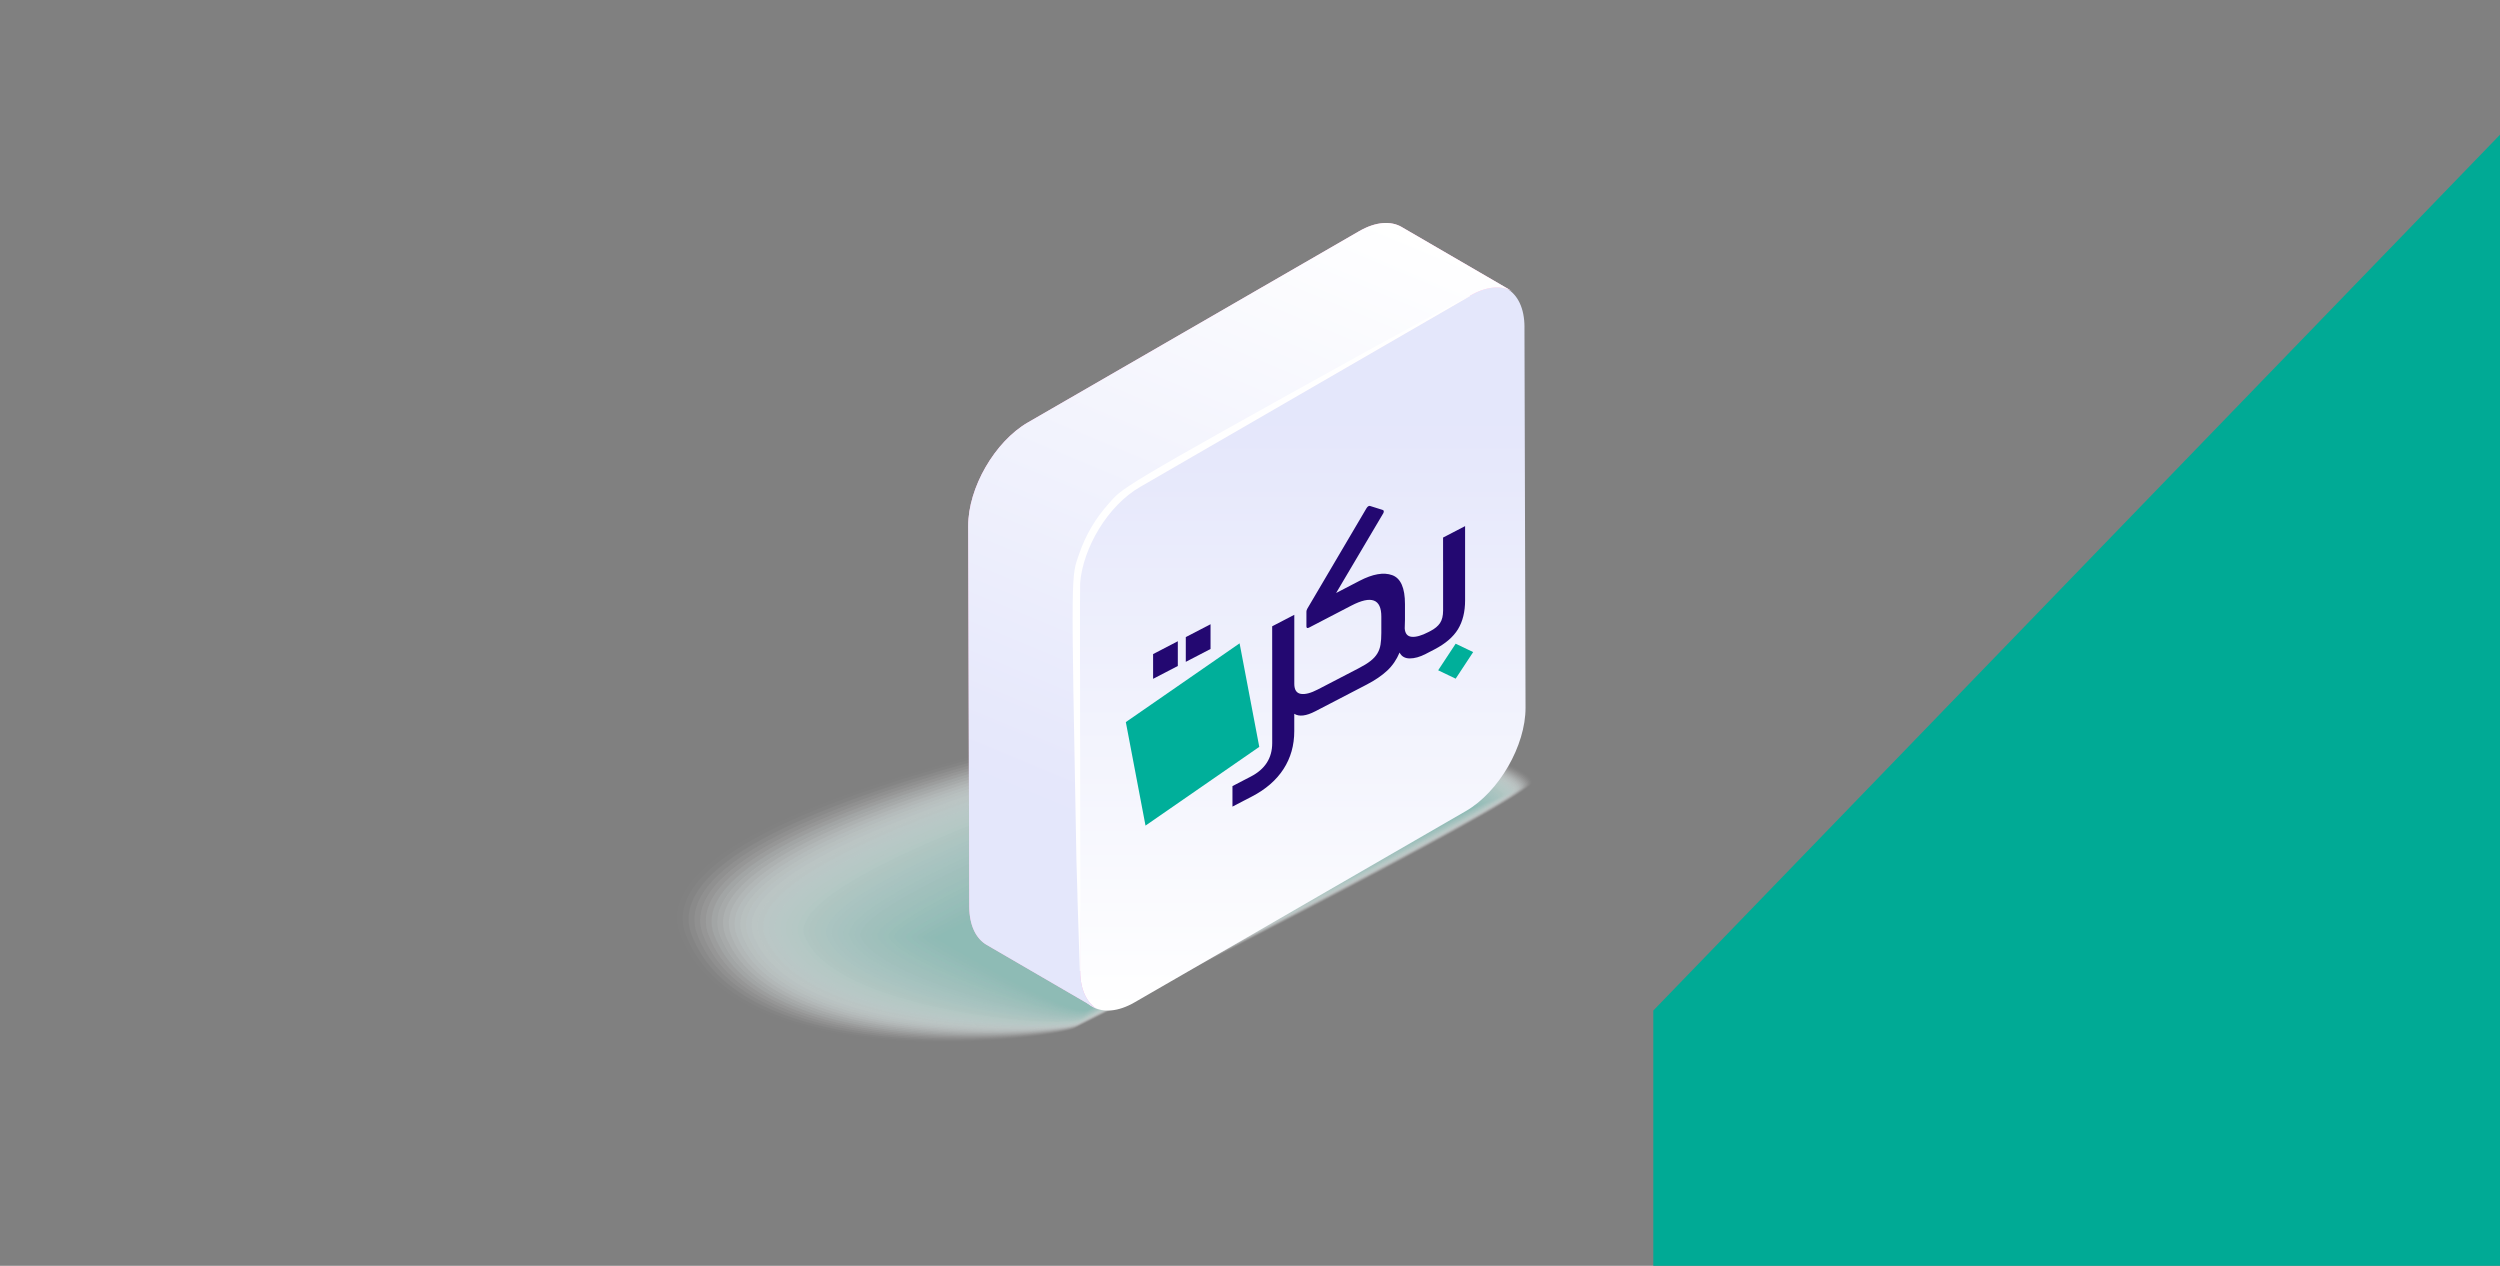 <?xml version="1.0" encoding="UTF-8"?>
<svg xmlns="http://www.w3.org/2000/svg" xmlns:xlink="http://www.w3.org/1999/xlink" viewBox="0 0 790 400">
  <rect x="0" y="0" width="790" height="400" fill="#808080" stroke="none"/>
  <defs>
    <style>
      .f {
        fill: url(#d);
      }

      .g {
        fill: url(#e);
      }

      .h {
        fill: none;
      }

      .i {
        fill: #f6fcfb;
        opacity: .09;
      }

      .j {
        fill: #fafefd;
        opacity: .04;
      }

      .k {
        fill: #f8fdfc;
        opacity: .07;
      }

      .l {
        fill: #f4fbfa;
        opacity: .11;
      }

      .m {
        fill: #00aa95;
      }

      .n {
        fill: #00af9a;
      }

      .o, .p {
        fill: #fff;
      }

      .q {
        fill: #fdb1e0;
      }

      .r {
        fill: #97ddd4;
      }

      .s {
        fill: #230871;
      }

      .t {
        fill: #effaf8;
        opacity: .15;
      }

      .u {
        fill: #f1fbf9;
        opacity: .13;
      }

      .v {
        fill: #e8f8f6;
        opacity: .22;
      }

      .w {
        fill: #ebf8f7;
        opacity: .2;
      }

      .x {
        fill: #edf9f8;
        opacity: .17;
      }

      .y {
        fill: #ddf4f1;
        opacity: .33;
      }

      .z {
        fill: #dff5f2;
        opacity: .3;
      }

      .aa {
        clip-path: url(#b);
      }

      .p {
        opacity: 0;
      }

      .ab {
        isolation: isolate;
      }

      .ac {
        fill: #fdfefe;
        opacity: .02;
      }

      .ad {
        mix-blend-mode: multiply;
        opacity: .63;
      }

      .ae {
        fill: #c2ebe6;
        opacity: .59;
      }

      .af {
        fill: #c0eae5;
        opacity: .61;
      }

      .ag {
        fill: #c6ede8;
        opacity: .54;
      }

      .ah {
        fill: #c9ede9;
        opacity: .52;
      }

      .ai {
        fill: #c4ece7;
        opacity: .57;
      }

      .aj {
        fill: #cdefea;
        opacity: .48;
      }

      .ak {
        fill: #cbeee9;
        opacity: .5;
      }

      .al {
        fill: #a2e1d9;
        opacity: .89;
      }

      .am {
        fill: #a5e1da;
        opacity: .87;
      }

      .an {
        fill: #9edfd7;
        opacity: .93;
      }

      .ao {
        fill: #a0e0d8;
        opacity: .91;
      }

      .ap {
        fill: #a9e3db;
        opacity: .83;
      }

      .aq {
        fill: #abe4dc;
        opacity: .8;
      }

      .ar {
        fill: #a7e2db;
        opacity: .85;
      }

      .as {
        fill: #b0e5de;
        opacity: .76;
      }

      .at {
        fill: #b2e6df;
        opacity: .74;
      }

      .au {
        fill: #aee4dd;
        opacity: .78;
      }

      .av {
        fill: #b7e7e1;
        opacity: .7;
      }

      .aw {
        fill: #b4e7e0;
        opacity: .72;
      }

      .ax {
        fill: #e4f6f4;
        opacity: .26;
      }

      .ay {
        fill: #e2f5f3;
        opacity: .28;
      }

      .az {
        fill: #e6f7f5;
        opacity: .24;
      }

      .ba {
        fill: #d0efeb;
        opacity: .46;
      }

      .bb {
        fill: #d4f1ed;
        opacity: .41;
      }

      .bc {
        fill: #d2f0ec;
        opacity: .43;
      }

      .bd {
        fill: #d6f2ee;
        opacity: .39;
      }

      .be {
        fill: #dbf3f0;
        opacity: .35;
      }

      .bf {
        fill: #d9f2ef;
        opacity: .37;
      }

      .bg {
        fill: #bbe9e3;
        opacity: .65;
      }

      .bh {
        fill: #bdeae4;
        opacity: .63;
      }

      .bi {
        fill: #b9e8e2;
        opacity: .67;
      }

      .bj {
        fill: #9cded6;
        opacity: .96;
      }

      .bk {
        fill: #99ded5;
        opacity: .98;
      }
    </style>
    <clipPath id="b">
      <rect class="h" x="-3.9" y="-4.53" width="798" height="413"/>
    </clipPath>
    <linearGradient id="d" x1="410.64" y1="1900.28" x2="410.64" y2="1670.88" gradientTransform="translate(0 1990.22) scale(1 -1)" gradientUnits="userSpaceOnUse">
      <stop offset=".18" stop-color="#e4e7fb"/>
      <stop offset=".21" stop-color="#e5e7fb"/>
      <stop offset="1" stop-color="#fff"/>
    </linearGradient>
    <linearGradient id="e" x1="318.48" y1="1688.06" x2="418.61" y2="1928.09" xlink:href="#d"/>
  </defs>
  <g class="ab">
    <g id="a" data-name="Layer 1">
      <g class="aa">
        <polygon class="m" points="522.44 319.33 522.44 925.55 522.44 925.55 1108.51 925.55 1108.51 -286.9 522.44 319.33"/>
      </g>
      <g id="c" data-name="Layer 1">
        <g class="ad">
          <path class="p" d="m213.23,295.42c17.96,46.81,119.44,33.14,126.2,29.82,6.76-3.32,140.16-70.39,144.95-77.68,4.79-7.28-77.52-29.48-77.52-29.48,0,0-211.59,30.52-193.64,77.33Z"/>
          <path class="ac" d="m215.01,295.43c17.57,45.8,117.76,32.99,124.52,29.67,6.76-3.32,139.77-70.25,144.45-77.38,4.69-7.12-76.78-29.37-76.78-29.37,0,0-209.76,31.28-192.2,77.08Z"/>
          <path class="j" d="m216.79,295.45c17.17,44.78,116.09,32.83,122.84,29.52,6.75-3.31,139.37-70.12,143.95-77.08,4.58-6.97-76.03-29.26-76.03-29.26,0,0-207.94,32.04-190.76,76.82Z"/>
          <path class="k" d="m218.57,295.47c16.78,43.76,114.41,32.68,121.16,29.37,6.75-3.31,138.97-69.98,143.45-76.78,4.48-6.81-75.28-29.15-75.28-29.15,0,0-206.11,32.81-189.32,76.57Z"/>
          <path class="i" d="m220.35,295.49c16.39,42.74,112.74,32.52,119.48,29.21,6.74-3.31,138.57-69.84,142.95-76.49,4.37-6.65-74.54-29.04-74.54-29.04,0,0-204.28,33.57-187.89,76.32Z"/>
          <path class="l" d="m222.13,295.51c16,41.73,111.06,32.37,117.8,29.06,6.73-3.31,138.18-69.7,142.45-76.19,4.27-6.49-73.79-28.94-73.79-28.94,0,0-202.45,34.34-186.45,76.06Z"/>
          <path class="u" d="m223.91,295.52c15.61,40.71,109.39,32.21,116.12,28.91,6.73-3.3,137.78-69.56,141.94-75.89,4.17-6.33-73.05-28.83-73.05-28.83,0,0-200.63,35.1-185.01,75.81Z"/>
          <path class="t" d="m225.69,295.54c15.22,39.69,107.71,32.06,114.43,28.76,6.72-3.3,137.38-69.42,141.44-75.59,4.06-6.17-72.3-28.72-72.3-28.72,0,0-198.8,35.87-183.58,75.56Z"/>
          <path class="x" d="m227.47,295.56c14.83,38.67,106.04,31.9,112.75,28.61,6.71-3.3,136.98-69.28,140.94-75.29,3.96-6.02-71.55-28.61-71.55-28.61,0,0-196.97,36.63-182.14,75.3Z"/>
          <path class="w" d="m229.25,295.58c14.44,37.65,104.36,31.75,111.07,28.45,6.71-3.29,136.59-69.14,140.44-75,3.85-5.86-70.81-28.51-70.81-28.51,0,0-195.14,37.39-180.7,75.05Z"/>
          <path class="v" d="m231.03,295.6c14.05,36.64,102.69,31.59,109.39,28.3,6.7-3.29,136.19-69,139.94-74.7,3.75-5.7-70.06-28.4-70.06-28.4,0,0-193.32,38.16-179.26,74.8Z"/>
          <path class="az" d="m232.81,295.61c13.66,35.62,101.01,31.44,107.71,28.15,6.69-3.29,135.79-68.86,139.44-74.4,3.64-5.54-69.32-28.29-69.32-28.29,0,0-191.49,38.92-177.83,74.54Z"/>
          <path class="ax" d="m234.59,295.63c13.27,34.6,99.34,31.28,106.03,28,6.69-3.28,135.39-68.72,138.93-74.1,3.54-5.38-68.57-28.18-68.57-28.18,0,0-189.66,39.69-176.39,74.29Z"/>
          <path class="ay" d="m236.37,295.65c12.88,33.58,97.66,31.13,104.34,27.85,6.68-3.28,135-68.58,138.43-73.81,3.44-5.22-67.82-28.07-67.82-28.07,0,0-187.83,40.45-174.95,74.03Z"/>
          <path class="z" d="m238.15,295.67c12.49,32.57,95.99,30.97,102.66,27.69,6.68-3.28,134.6-68.44,137.93-73.51,3.33-5.07-67.08-27.97-67.08-27.97,0,0-186.01,41.22-173.52,73.78Z"/>
          <path class="y" d="m239.93,295.69c12.1,31.55,94.31,30.81,100.98,27.54,6.67-3.27,134.2-68.3,137.43-73.21,3.23-4.91-66.33-27.86-66.33-27.86,0,0-184.18,41.98-172.08,73.53Z"/>
          <path class="be" d="m241.71,295.7c11.71,30.53,92.64,30.66,99.3,27.39,6.66-3.27,133.8-68.16,136.93-72.91,3.12-4.75-65.59-27.75-65.59-27.75,0,0-182.35,42.74-170.64,73.27Z"/>
          <path class="bf" d="m243.49,295.72c11.32,29.51,90.96,30.5,97.62,27.24,6.66-3.27,133.41-68.02,136.43-72.61,3.02-4.59-64.84-27.64-64.84-27.64,0,0-180.52,43.51-169.2,73.02Z"/>
          <path class="bd" d="m245.27,295.74c10.93,28.5,89.29,30.35,95.94,27.08,6.65-3.26,133.01-67.88,135.92-72.32,2.92-4.43-64.09-27.54-64.09-27.54,0,0-178.7,44.27-167.77,72.77Z"/>
          <path class="bb" d="m247.05,295.76c10.54,27.48,87.61,30.19,94.26,26.93,6.64-3.26,132.61-67.74,135.42-72.02,2.81-4.27-63.35-27.43-63.35-27.43,0,0-176.87,45.04-166.33,72.51Z"/>
          <path class="bc" d="m248.83,295.78c10.15,26.46,85.94,30.04,92.57,26.78,6.64-3.26,132.21-67.61,134.92-71.72,2.71-4.12-62.6-27.32-62.6-27.32,0,0-175.04,45.8-164.89,72.26Z"/>
          <path class="ba" d="m250.61,295.79c9.76,25.44,84.26,29.88,90.89,26.63,6.63-3.25,131.82-67.47,134.42-71.42,2.6-3.96-61.86-27.21-61.86-27.21,0,0-173.21,46.57-163.46,72.01Z"/>
          <path class="aj" d="m252.39,295.81c9.37,24.42,82.59,29.73,89.21,26.48,6.62-3.25,131.42-67.33,133.92-71.13,2.5-3.8-61.11-27.1-61.11-27.1,0,0-171.39,47.33-162.02,71.75Z"/>
          <path class="ak" d="m254.17,295.83c8.98,23.41,80.91,29.57,87.53,26.32,6.62-3.25,131.02-67.19,133.42-70.83,2.4-3.64-60.37-27-60.37-27,0,0-169.56,48.09-160.58,71.5Z"/>
          <path class="ah" d="m255.95,295.85c8.59,22.39,79.24,29.42,85.85,26.17,6.61-3.25,130.62-67.05,132.91-70.53,2.29-3.48-59.62-26.89-59.62-26.89,0,0-167.73,48.86-159.14,71.25Z"/>
          <path class="ag" d="m257.73,295.87c8.2,21.37,77.56,29.26,84.17,26.02,6.6-3.24,130.23-66.91,132.41-70.23,2.19-3.32-58.87-26.78-58.87-26.78,0,0-165.9,49.62-157.71,70.99Z"/>
          <path class="ai" d="m259.51,295.88c7.81,20.35,75.89,29.11,82.49,25.87,6.6-3.24,129.83-66.77,131.91-69.94,2.08-3.17-58.13-26.67-58.13-26.67,0,0-164.08,50.39-156.27,70.74Z"/>
          <path class="ae" d="m261.29,295.9c7.42,19.34,74.21,28.95,80.8,25.72,6.59-3.24,129.43-66.63,131.41-69.64,1.98-3.01-57.38-26.57-57.38-26.57,0,0-162.25,51.15-154.83,70.49Z"/>
          <path class="af" d="m263.07,295.92c7.03,18.32,72.54,28.8,79.12,25.56,6.59-3.23,129.03-66.49,130.91-69.34,1.87-2.85-56.64-26.46-56.64-26.46,0,0-160.42,51.92-153.4,70.23Z"/>
          <path class="bh" d="m264.85,295.94c6.64,17.3,70.86,28.64,77.44,25.41,6.58-3.23,128.64-66.35,130.41-69.04,1.77-2.69-55.89-26.35-55.89-26.35,0,0-158.59,52.68-151.96,69.98Z"/>
          <path class="bg" d="m266.63,295.96c6.25,16.28,69.19,28.49,75.76,25.26,6.57-3.23,128.24-66.21,129.9-68.74,1.67-2.53-55.14-26.24-55.14-26.24,0,0-156.77,53.44-150.52,69.73Z"/>
          <path class="bi" d="m268.41,295.97c5.86,15.27,67.51,28.33,74.08,25.11,6.57-3.22,127.84-66.07,129.4-68.45,1.56-2.37-54.4-26.13-54.4-26.13,0,0-154.94,54.21-149.08,69.47Z"/>
          <path class="av" d="m270.19,295.99c5.46,14.25,65.84,28.18,72.4,24.96,6.56-3.22,127.44-65.93,128.9-68.15,1.46-2.22-53.65-26.03-53.65-26.03,0,0-153.11,54.97-147.65,69.22Z"/>
          <path class="aw" d="m271.97,296.01c5.07,13.23,64.16,28.02,70.71,24.8,6.55-3.22,127.05-65.79,128.4-67.85,1.35-2.06-52.91-25.92-52.91-25.92,0,0-151.28,55.74-146.21,68.97Z"/>
          <path class="at" d="m273.75,296.03c4.68,12.21,62.49,27.87,69.03,24.65,6.55-3.21,126.65-65.65,127.9-67.55,1.25-1.9-52.16-25.81-52.16-25.81,0,0-149.46,56.5-144.77,68.71Z"/>
          <path class="as" d="m275.53,296.05c4.29,11.19,60.81,27.71,67.35,24.5,6.54-3.21,126.25-65.51,127.4-67.26,1.15-1.74-51.41-25.7-51.41-25.7,0,0-147.63,57.27-143.33,68.46Z"/>
          <path class="au" d="m277.31,296.06c3.9,10.18,59.14,27.56,65.67,24.35,6.53-3.21,125.85-65.37,126.89-66.96,1.04-1.58-50.67-25.6-50.67-25.6,0,0-145.8,58.03-141.9,68.21Z"/>
          <path class="aq" d="m279.09,296.08c3.51,9.16,57.46,27.4,63.99,24.2,6.53-3.2,125.46-65.24,126.39-66.66.94-1.42-49.92-25.49-49.92-25.49,0,0-143.97,58.79-140.46,67.95Z"/>
          <path class="ap" d="m280.87,296.1c3.12,8.14,55.79,27.25,62.31,24.04,6.52-3.2,125.06-65.1,125.89-66.36.83-1.27-49.18-25.38-49.18-25.38,0,0-142.15,59.56-139.02,67.7Z"/>
          <path class="ar" d="m282.65,296.12c2.73,7.12,54.11,27.09,60.63,23.89,6.52-3.2,124.66-64.96,125.39-66.06.73-1.11-48.43-25.27-48.43-25.27,0,0-140.32,60.32-137.59,67.45Z"/>
          <path class="am" d="m284.43,296.14c2.34,6.11,52.44,26.93,58.94,23.74,6.51-3.2,124.26-64.82,124.89-65.77.62-.95-47.68-25.17-47.68-25.17,0,0-138.49,61.09-136.15,67.19Z"/>
          <path class="al" d="m286.21,296.15c1.95,5.09,50.76,26.78,57.26,23.59,6.5-3.19,123.87-64.68,124.39-65.47.52-.79-46.94-25.06-46.94-25.06,0,0-136.66,61.85-134.71,66.94Z"/>
          <path class="ao" d="m287.99,296.17c1.56,4.07,49.09,26.62,55.58,23.44,6.5-3.19,123.47-64.54,123.88-65.17.42-.63-46.19-24.95-46.19-24.95,0,0-134.84,62.62-133.27,66.69Z"/>
          <path class="an" d="m289.77,296.19c1.17,3.05,47.41,26.47,53.9,23.28,6.49-3.19,123.07-64.4,123.38-64.87.31-.47-45.45-24.84-45.45-24.84,0,0-133.01,63.38-131.84,66.43Z"/>
          <path class="bj" d="m291.55,296.21c.78,2.04,45.74,26.31,52.22,23.13,6.48-3.18,122.67-64.26,122.88-64.58.21-.32-44.7-24.73-44.7-24.73,0,0-131.18,64.14-130.4,66.18Z"/>
          <path class="bk" d="m293.33,296.23c.39,1.02,44.06,26.16,50.54,22.98,6.48-3.18,122.28-64.12,122.38-64.28.1-.16-43.95-24.63-43.95-24.63,0,0-129.35,64.91-128.96,65.93Z"/>
          <path class="r" d="m295.11,296.24s42.38,26,48.86,22.83c6.47-3.18,121.88-63.98,121.88-63.98l-43.21-24.52-127.53,65.67Z"/>
        </g>
        <g>
          <path class="f" d="m481.74,103.36c-.03-12.02-8.54-16.86-19-10.82l-104.66,60.43c-10.46,6.04-18.9,20.67-18.87,32.68l.34,120.27c.03,12.02,8.54,16.86,18.99,10.82l104.66-60.43c10.46-6.04,18.91-20.67,18.87-32.69l-.34-120.27h.01Z"/>
          <path class="q" d="m442.95,71.74c-3.44-2-8.21-1.72-13.47,1.32l-104.66,60.43c-10.46,6.04-18.9,20.67-18.87,32.69l.34,120.27c.02,5.97,2.12,10.17,5.52,12.14l35.05,20.37c-3.4-1.97-5.51-6.17-5.52-12.14l-.34-120.27c-.03-12.02,8.41-26.65,18.87-32.68l104.66-60.43c5.26-3.04,10.03-3.32,13.47-1.32l-35.05-20.37h0Z"/>
          <path class="g" d="m442.95,71.74c-3.44-2-8.21-1.72-13.47,1.32l-104.66,60.43c-10.46,6.04-18.9,20.67-18.87,32.69l.34,120.27c.02,5.97,2.12,10.17,5.52,12.14l35.05,20.37c-3.4-1.97-5.51-6.17-5.52-12.14l-.34-120.27c-.03-12.02,8.41-26.65,18.87-32.68l104.66-60.43c5.26-3.04,10.03-3.32,13.47-1.32l-35.05-20.37h0Z"/>
          <path class="o" d="m341.22,306.81c-1.27-38.87-.31-10.14-1.07-35.04-1.74-93.25-1.7-89.28.89-96.82,2.07-5.98,5.16-11.15,9.22-15.71,4.55-5.06,1.13-3.73,83.38-49.22l15.4-8.38c.96-.52-4.45,2.4,15.43-8.31l.12.2c-2.9,1.68-91.11,52.7-104.27,60.32-10.32,5.93-18.07,19.31-18.99,30.33-.16,2.44.14,122.58.14,122.63h-.25Z"/>
          <g>
            <polygon class="s" points="382.53 205.08 374.71 209.14 374.71 201.32 382.53 197.26 382.53 205.08"/>
            <polygon class="n" points="454.46 211.81 459.99 214.46 465.52 206.06 459.99 203.41 454.46 211.81"/>
            <polygon class="s" points="372.19 210.45 364.38 214.51 364.38 206.69 372.19 202.63 372.19 210.45"/>
            <path class="s" d="m456.01,169.89v7.5h.01s0,15.54,0,15.54c0,1.66-.32,2.98-.96,3.94-.64.97-1.65,1.81-3.03,2.53l.25-.13-.08.04-.83.43c-2.16,1.12-3.92,1.62-5.28,1.49-1.36-.13-2.09-1.02-2.2-2.68,0-.44.01-.89.04-1.35.03-.46.04-.91.04-1.35v-4.98c0-5.1-1.34-8.14-4.03-9.12-2.69-.98-6.13-.39-10.34,1.8l-7.39,3.84,14.96-25.29c.22-.56.11-.89-.33-.99l-3.99-1.25c-.39-.02-.75.25-1.08.81l-18.19,30.88c-.11.17-.26.43-.46.78-.19.35-.29.66-.29.94v4.65c0,.55.28.69.83.4l13.37-6.95c6.31-3.28,9.47-2.12,9.47,3.47v5.15c0,1.44-.08,2.67-.25,3.7-.16,1.03-.5,1.96-1,2.8s-1.22,1.63-2.16,2.37c-.94.74-2.19,1.51-3.74,2.31l-11.96,6.21h0s-.91.47-.91.47c-2.27,1.18-4.08,1.65-5.44,1.41-1.36-.24-2.04-1.3-2.04-3.18v-21.8l-6.99,3.63v7.5h.01s0,29.42,0,29.42c0,4.7-2.24,8.22-6.73,10.55l-1.91.99-3.92,2.04v6.48l3.92-2.04,1.97-1.02.27-.14c4.37-2.27,7.7-5.16,9.97-8.67,2.27-3.5,3.4-7.5,3.4-11.98v-5.48c1.55.97,3.77.7,6.65-.8l1.74-.9h0s14.53-7.55,14.53-7.55c2.6-1.35,4.74-2.81,6.42-4.37,1.68-1.56,2.99-3.48,3.94-5.74.61,1.23,1.69,1.85,3.21,1.86,1.53,0,3.2-.46,5.03-1.41l1.66-.86.08-.04,1-.52c3.49-1.81,5.98-3.95,7.48-6.41,1.49-2.46,2.24-5.5,2.24-9.1v-23.47l-6.99,3.63Z"/>
            <polygon class="n" points="397.93 236.01 361.98 260.89 355.76 228.18 391.71 203.29 397.93 236.01"/>
          </g>
        </g>
      </g>
    </g>
  </g>
</svg>
